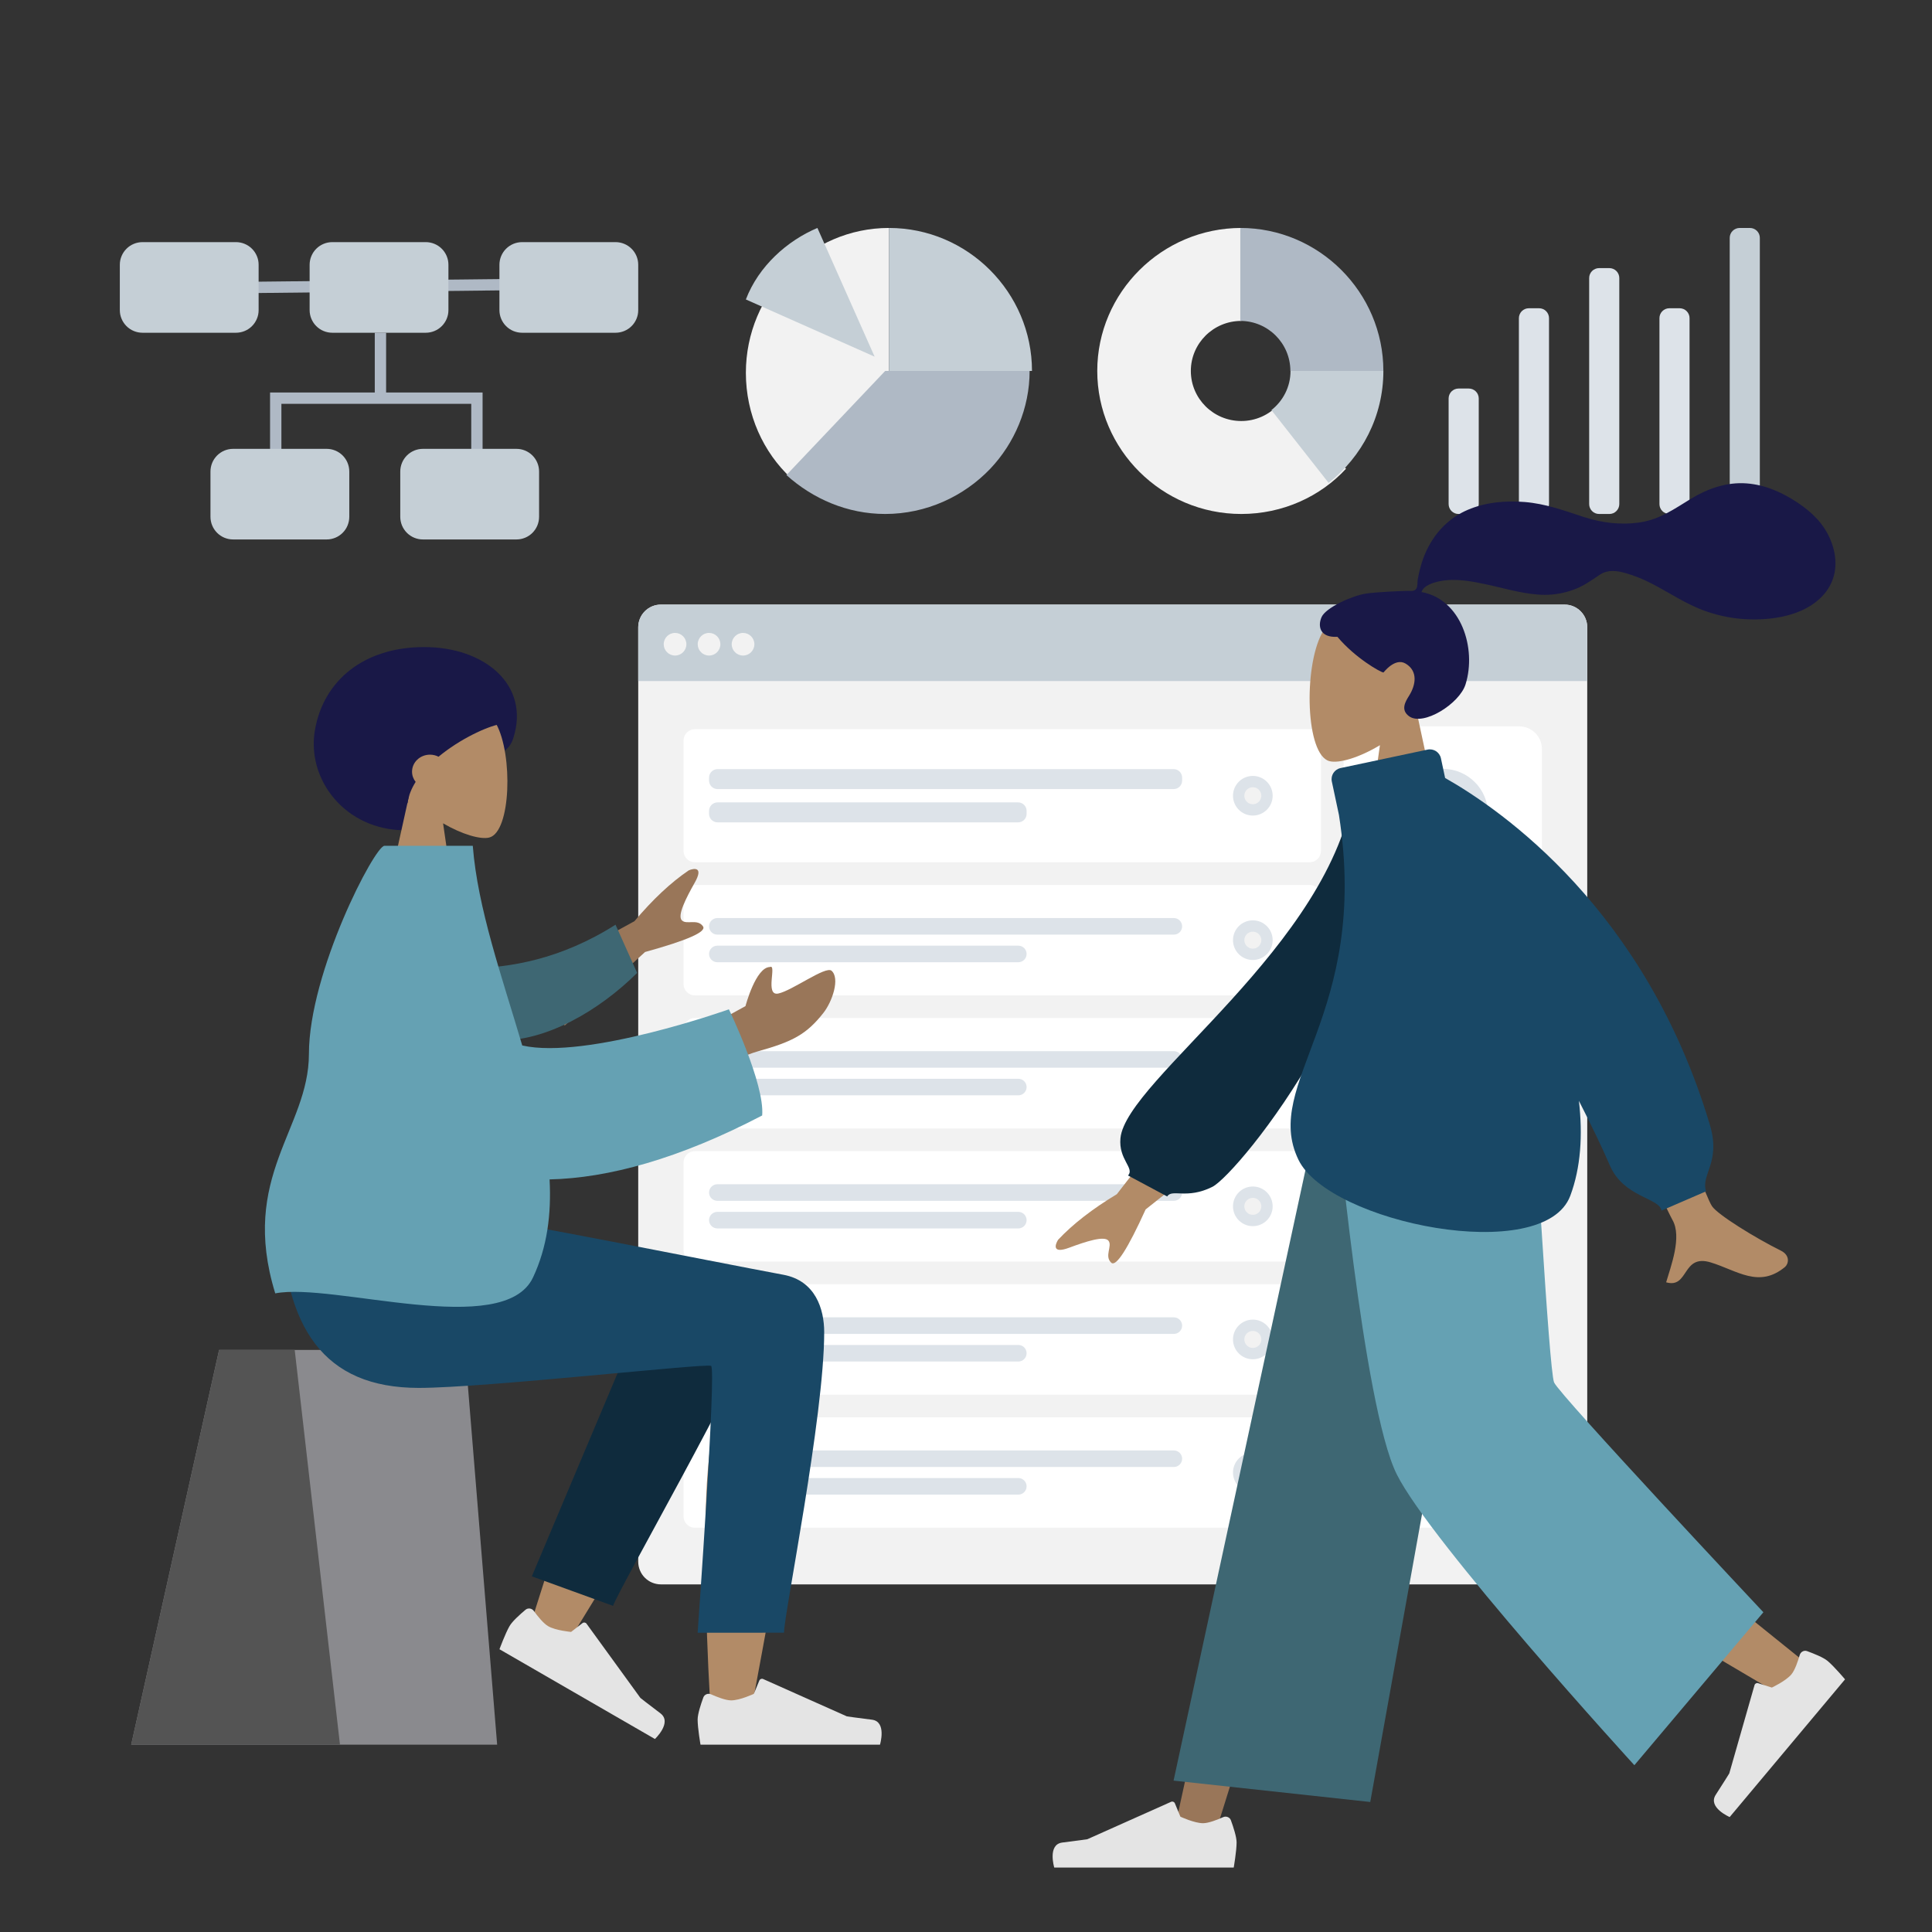 <svg xmlns="http://www.w3.org/2000/svg" xmlns:xlink="http://www.w3.org/1999/xlink" width="500" zoomAndPan="magnify" viewBox="0 0 375 375" height="500" preserveAspectRatio="xMidYMid meet" version="1.0"><rect x="0" y="0" width="375" height="375" fill="#333333" stroke="none"/><defs><clipPath id="4f0558ab78"><path d="M 123.879 117.352 L 308.082 117.352 L 308.082 307.527 L 123.879 307.527 Z M 123.879 117.352 " clip-rule="nonzero"/></clipPath><clipPath id="867669d92e"><path d="M 123.879 117.352 L 308.082 117.352 L 308.082 133 L 123.879 133 Z M 123.879 117.352 " clip-rule="nonzero"/></clipPath><clipPath id="483fe9d299"><path d="M 260.793 189.902 L 299.281 189.902 L 299.281 296.535 L 260.793 296.535 Z M 260.793 189.902 " clip-rule="nonzero"/></clipPath><clipPath id="0e7a965b97"><path d="M 270.691 199.797 L 289.387 199.797 L 289.387 215 L 270.691 215 Z M 270.691 199.797 " clip-rule="nonzero"/></clipPath><clipPath id="fb5af709cb"><path d="M 270.691 218 L 289.387 218 L 289.387 233 L 270.691 233 Z M 270.691 218 " clip-rule="nonzero"/></clipPath><clipPath id="fc9dc09475"><path d="M 270.691 236 L 289.387 236 L 289.387 251 L 270.691 251 Z M 270.691 236 " clip-rule="nonzero"/></clipPath><clipPath id="10e1cb78c0"><path d="M 270.691 272 L 289.387 272 L 289.387 286.641 L 270.691 286.641 Z M 270.691 272 " clip-rule="nonzero"/></clipPath><clipPath id="f58849835a"><path d="M 270.691 254 L 289.387 254 L 289.387 269 L 270.691 269 Z M 270.691 254 " clip-rule="nonzero"/></clipPath><clipPath id="2d165e7940"><path d="M 132.676 141.535 L 256.395 141.535 L 256.395 167.367 L 132.676 167.367 Z M 132.676 141.535 " clip-rule="nonzero"/></clipPath><clipPath id="5599611c71"><path d="M 137.625 149.285 L 229.453 149.285 L 229.453 154 L 137.625 154 Z M 137.625 149.285 " clip-rule="nonzero"/></clipPath><clipPath id="8580c81f9a"><path d="M 137.625 155 L 200 155 L 200 159.617 L 137.625 159.617 Z M 137.625 155 " clip-rule="nonzero"/></clipPath><clipPath id="7e0aaae2cb"><path d="M 132.676 171.766 L 256.395 171.766 L 256.395 193.203 L 132.676 193.203 Z M 132.676 171.766 " clip-rule="nonzero"/></clipPath><clipPath id="58a08c1e6f"><path d="M 137.625 178.195 L 229.453 178.195 L 229.453 182 L 137.625 182 Z M 137.625 178.195 " clip-rule="nonzero"/></clipPath><clipPath id="3baf065c58"><path d="M 137.625 183 L 200 183 L 200 186.77 L 137.625 186.77 Z M 137.625 183 " clip-rule="nonzero"/></clipPath><clipPath id="7be918bf78"><path d="M 132.676 197.598 L 256.395 197.598 L 256.395 219.035 L 132.676 219.035 Z M 132.676 197.598 " clip-rule="nonzero"/></clipPath><clipPath id="1dd0584d90"><path d="M 137.625 204.027 L 229.453 204.027 L 229.453 208 L 137.625 208 Z M 137.625 204.027 " clip-rule="nonzero"/></clipPath><clipPath id="373294bf9d"><path d="M 137.625 209 L 200 209 L 200 212.602 L 137.625 212.602 Z M 137.625 209 " clip-rule="nonzero"/></clipPath><clipPath id="54309051d8"><path d="M 132.676 275.098 L 256.395 275.098 L 256.395 296.535 L 132.676 296.535 Z M 132.676 275.098 " clip-rule="nonzero"/></clipPath><clipPath id="ab9fa2df89"><path d="M 137.625 281.527 L 229.453 281.527 L 229.453 285 L 137.625 285 Z M 137.625 281.527 " clip-rule="nonzero"/></clipPath><clipPath id="d8e7102e0d"><path d="M 137.625 286 L 200 286 L 200 290.102 L 137.625 290.102 Z M 137.625 286 " clip-rule="nonzero"/></clipPath><clipPath id="6f8c6ecea1"><path d="M 132.676 249.266 L 256.395 249.266 L 256.395 270.699 L 132.676 270.699 Z M 132.676 249.266 " clip-rule="nonzero"/></clipPath><clipPath id="21a05e47db"><path d="M 137.625 255.695 L 229.453 255.695 L 229.453 259 L 137.625 259 Z M 137.625 255.695 " clip-rule="nonzero"/></clipPath><clipPath id="d941647997"><path d="M 137.625 261 L 200 261 L 200 264.27 L 137.625 264.27 Z M 137.625 261 " clip-rule="nonzero"/></clipPath><clipPath id="78202a0a95"><path d="M 132.676 223.43 L 256.395 223.43 L 256.395 244.867 L 132.676 244.867 Z M 132.676 223.43 " clip-rule="nonzero"/></clipPath><clipPath id="b9d126210e"><path d="M 137.625 229.863 L 229.453 229.863 L 229.453 234 L 137.625 234 Z M 137.625 229.863 " clip-rule="nonzero"/></clipPath><clipPath id="6014ec225b"><path d="M 137.625 235 L 200 235 L 200 238.438 L 137.625 238.438 Z M 137.625 235 " clip-rule="nonzero"/></clipPath></defs><g clip-path="url(#4f0558ab78)"><path fill="#f2f2f2" d="M 128.277 117.352 L 303.684 117.352 C 303.969 117.352 304.258 117.379 304.539 117.434 C 304.824 117.492 305.098 117.574 305.363 117.684 C 305.633 117.797 305.887 117.93 306.125 118.09 C 306.367 118.25 306.59 118.434 306.793 118.637 C 306.996 118.844 307.18 119.066 307.34 119.305 C 307.5 119.543 307.637 119.797 307.746 120.066 C 307.855 120.332 307.941 120.605 307.996 120.891 C 308.051 121.172 308.082 121.457 308.082 121.746 L 308.082 303.129 C 308.082 303.418 308.051 303.703 307.996 303.988 C 307.941 304.27 307.855 304.547 307.746 304.812 C 307.637 305.078 307.5 305.332 307.34 305.574 C 307.18 305.812 306.996 306.035 306.793 306.238 C 306.59 306.441 306.367 306.625 306.125 306.785 C 305.887 306.945 305.633 307.082 305.363 307.191 C 305.098 307.301 304.824 307.387 304.539 307.441 C 304.258 307.5 303.969 307.527 303.684 307.527 L 128.277 307.527 C 127.988 307.527 127.703 307.5 127.422 307.441 C 127.137 307.387 126.863 307.301 126.594 307.191 C 126.328 307.082 126.074 306.945 125.836 306.785 C 125.594 306.625 125.371 306.441 125.168 306.238 C 124.965 306.035 124.781 305.812 124.621 305.574 C 124.461 305.332 124.324 305.078 124.215 304.812 C 124.105 304.547 124.02 304.27 123.965 303.988 C 123.91 303.703 123.879 303.418 123.879 303.129 L 123.879 121.746 C 123.879 121.457 123.91 121.172 123.965 120.891 C 124.02 120.605 124.105 120.332 124.215 120.066 C 124.324 119.797 124.461 119.543 124.621 119.305 C 124.781 119.066 124.965 118.844 125.168 118.637 C 125.371 118.434 125.594 118.25 125.836 118.09 C 126.074 117.93 126.328 117.797 126.594 117.684 C 126.863 117.574 127.137 117.492 127.422 117.434 C 127.703 117.379 127.988 117.352 128.277 117.352 Z M 128.277 117.352 " fill-opacity="1" fill-rule="nonzero"/></g><path fill="#ffffff" d="M 265.191 140.984 L 294.883 140.984 C 295.172 140.984 295.461 141.012 295.742 141.07 C 296.027 141.125 296.301 141.211 296.566 141.32 C 296.836 141.43 297.086 141.566 297.328 141.727 C 297.566 141.887 297.789 142.07 297.996 142.273 C 298.199 142.477 298.383 142.699 298.543 142.938 C 298.703 143.18 298.836 143.434 298.949 143.699 C 299.059 143.965 299.141 144.242 299.199 144.523 C 299.254 144.809 299.281 145.094 299.281 145.383 L 299.281 181.109 C 299.281 181.398 299.254 181.684 299.199 181.969 C 299.141 182.25 299.059 182.523 298.949 182.793 C 298.836 183.059 298.703 183.312 298.543 183.551 C 298.383 183.793 298.199 184.016 297.996 184.219 C 297.789 184.422 297.566 184.605 297.328 184.766 C 297.086 184.926 296.836 185.062 296.566 185.172 C 296.301 185.281 296.027 185.367 295.742 185.422 C 295.461 185.477 295.172 185.508 294.883 185.508 L 265.191 185.508 C 264.902 185.508 264.617 185.477 264.336 185.422 C 264.051 185.367 263.777 185.281 263.508 185.172 C 263.242 185.062 262.988 184.926 262.75 184.766 C 262.508 184.605 262.285 184.422 262.082 184.219 C 261.879 184.016 261.695 183.793 261.535 183.551 C 261.375 183.312 261.238 183.059 261.129 182.793 C 261.02 182.523 260.934 182.25 260.879 181.969 C 260.82 181.684 260.793 181.398 260.793 181.109 L 260.793 145.383 C 260.793 145.094 260.82 144.809 260.879 144.523 C 260.934 144.242 261.02 143.965 261.129 143.699 C 261.238 143.434 261.375 143.18 261.535 142.938 C 261.695 142.699 261.879 142.477 262.082 142.273 C 262.285 142.07 262.508 141.887 262.75 141.727 C 262.988 141.566 263.242 141.43 263.508 141.32 C 263.777 141.211 264.051 141.125 264.336 141.07 C 264.617 141.012 264.902 140.984 265.191 140.984 Z M 265.191 140.984 " fill-opacity="1" fill-rule="nonzero"/><path fill="#dde3e9" d="M 280.039 166.816 C 284.898 166.816 288.836 162.883 288.836 158.023 C 288.836 153.168 284.898 149.23 280.039 149.23 C 275.18 149.23 271.242 153.168 271.242 158.023 C 271.242 162.883 275.18 166.816 280.039 166.816 Z M 280.039 166.816 " fill-opacity="1" fill-rule="evenodd"/><path fill="#dde3e9" d="M 267.941 169.016 L 292.137 169.016 C 292.355 169.016 292.562 169.059 292.766 169.141 C 292.969 169.227 293.148 169.344 293.301 169.5 C 293.457 169.656 293.574 169.832 293.66 170.035 C 293.742 170.238 293.785 170.445 293.785 170.664 C 293.785 170.883 293.742 171.094 293.66 171.297 C 293.574 171.5 293.457 171.676 293.301 171.832 C 293.148 171.988 292.969 172.105 292.766 172.188 C 292.562 172.273 292.355 172.316 292.137 172.316 L 267.941 172.316 C 267.723 172.316 267.512 172.273 267.309 172.188 C 267.109 172.105 266.93 171.988 266.773 171.832 C 266.621 171.676 266.5 171.5 266.418 171.297 C 266.332 171.094 266.293 170.883 266.293 170.664 C 266.293 170.445 266.332 170.238 266.418 170.035 C 266.5 169.832 266.621 169.656 266.773 169.5 C 266.93 169.344 267.109 169.227 267.309 169.141 C 267.512 169.059 267.723 169.016 267.941 169.016 Z M 267.941 169.016 " fill-opacity="1" fill-rule="nonzero"/><path fill="#dde3e9" d="M 272.34 174.512 L 287.734 174.512 C 287.953 174.512 288.164 174.555 288.367 174.641 C 288.57 174.723 288.746 174.84 288.902 174.996 C 289.059 175.152 289.176 175.328 289.262 175.531 C 289.344 175.734 289.387 175.945 289.387 176.164 C 289.387 176.383 289.344 176.59 289.262 176.793 C 289.176 176.996 289.059 177.172 288.902 177.328 C 288.746 177.484 288.57 177.602 288.367 177.688 C 288.164 177.77 287.953 177.812 287.734 177.812 L 272.34 177.812 C 272.121 177.812 271.91 177.77 271.707 177.688 C 271.508 177.602 271.328 177.484 271.176 177.328 C 271.02 177.172 270.898 176.996 270.816 176.793 C 270.734 176.59 270.691 176.383 270.691 176.164 C 270.691 175.945 270.734 175.734 270.816 175.531 C 270.898 175.328 271.02 175.152 271.176 174.996 C 271.328 174.84 271.508 174.723 271.707 174.641 C 271.91 174.555 272.121 174.512 272.34 174.512 Z M 272.34 174.512 " fill-opacity="1" fill-rule="nonzero"/><g clip-path="url(#867669d92e)"><path fill="#c5cfd6" d="M 123.879 121.746 C 123.879 119.32 125.852 117.352 128.277 117.352 L 303.684 117.352 C 306.109 117.352 308.082 119.32 308.082 121.746 L 308.082 132.191 L 123.879 132.191 Z M 123.879 121.746 " fill-opacity="1" fill-rule="nonzero"/></g><path fill="#f2f2f2" d="M 131.027 127.242 C 132.242 127.242 133.227 126.258 133.227 125.047 C 133.227 123.832 132.242 122.848 131.027 122.848 C 129.812 122.848 128.828 123.832 128.828 125.047 C 128.828 126.258 129.812 127.242 131.027 127.242 Z M 131.027 127.242 " fill-opacity="1" fill-rule="evenodd"/><path fill="#f2f2f2" d="M 137.625 127.242 C 138.84 127.242 139.824 126.258 139.824 125.047 C 139.824 123.832 138.84 122.848 137.625 122.848 C 136.41 122.848 135.426 123.832 135.426 125.047 C 135.426 126.258 136.41 127.242 137.625 127.242 Z M 137.625 127.242 " fill-opacity="1" fill-rule="evenodd"/><path fill="#f2f2f2" d="M 144.227 127.242 C 145.438 127.242 146.426 126.258 146.426 125.047 C 146.426 123.832 145.438 122.848 144.227 122.848 C 143.012 122.848 142.023 123.832 142.023 125.047 C 142.023 126.258 143.012 127.242 144.227 127.242 Z M 144.227 127.242 " fill-opacity="1" fill-rule="evenodd"/><g clip-path="url(#483fe9d299)"><path fill="#ffffff" d="M 265.191 189.902 L 294.883 189.902 C 295.172 189.902 295.461 189.93 295.742 189.988 C 296.027 190.043 296.301 190.129 296.566 190.238 C 296.836 190.348 297.086 190.484 297.328 190.645 C 297.566 190.805 297.789 190.988 297.996 191.191 C 298.199 191.395 298.383 191.617 298.543 191.859 C 298.703 192.098 298.836 192.352 298.949 192.617 C 299.059 192.883 299.141 193.16 299.199 193.441 C 299.254 193.727 299.281 194.012 299.281 194.301 L 299.281 292.137 C 299.281 292.426 299.254 292.711 299.199 292.996 C 299.141 293.277 299.059 293.555 298.949 293.82 C 298.836 294.086 298.703 294.34 298.543 294.578 C 298.383 294.82 298.199 295.043 297.996 295.246 C 297.789 295.449 297.566 295.633 297.328 295.793 C 297.086 295.953 296.836 296.09 296.566 296.199 C 296.301 296.309 296.027 296.395 295.742 296.449 C 295.461 296.504 295.172 296.535 294.883 296.535 L 265.191 296.535 C 264.902 296.535 264.617 296.504 264.336 296.449 C 264.051 296.395 263.777 296.309 263.508 296.199 C 263.242 296.09 262.988 295.953 262.75 295.793 C 262.508 295.633 262.285 295.449 262.082 295.246 C 261.879 295.043 261.695 294.82 261.535 294.578 C 261.375 294.34 261.238 294.086 261.129 293.82 C 261.02 293.555 260.934 293.277 260.879 292.996 C 260.82 292.711 260.793 292.426 260.793 292.137 L 260.793 194.301 C 260.793 194.012 260.82 193.727 260.879 193.441 C 260.934 193.16 261.02 192.883 261.129 192.617 C 261.238 192.352 261.375 192.098 261.535 191.859 C 261.695 191.617 261.879 191.395 262.082 191.191 C 262.285 190.988 262.508 190.805 262.75 190.645 C 262.988 190.484 263.242 190.348 263.508 190.238 C 263.777 190.129 264.051 190.043 264.336 189.988 C 264.617 189.93 264.902 189.902 265.191 189.902 Z M 265.191 189.902 " fill-opacity="1" fill-rule="nonzero"/></g><g clip-path="url(#0e7a965b97)"><path fill="#dde3e9" d="M 272.891 199.797 L 287.188 199.797 C 287.477 199.797 287.758 199.852 288.027 199.965 C 288.297 200.074 288.535 200.234 288.742 200.441 C 288.949 200.648 289.105 200.883 289.219 201.152 C 289.328 201.422 289.387 201.703 289.387 201.996 L 289.387 211.891 C 289.387 212.18 289.328 212.461 289.219 212.73 C 289.105 213 288.949 213.238 288.742 213.445 C 288.535 213.648 288.297 213.809 288.027 213.922 C 287.758 214.031 287.477 214.086 287.188 214.086 L 272.891 214.086 C 272.598 214.086 272.316 214.031 272.047 213.922 C 271.777 213.809 271.543 213.648 271.336 213.445 C 271.129 213.238 270.969 213 270.859 212.73 C 270.746 212.461 270.691 212.18 270.691 211.891 L 270.691 201.996 C 270.691 201.703 270.746 201.422 270.859 201.152 C 270.969 200.883 271.129 200.648 271.336 200.441 C 271.543 200.234 271.777 200.074 272.047 199.965 C 272.316 199.852 272.598 199.797 272.891 199.797 Z M 272.891 199.797 " fill-opacity="1" fill-rule="nonzero"/></g><g clip-path="url(#fb5af709cb)"><path fill="#afb9c5" d="M 272.891 218.484 L 287.188 218.484 C 287.477 218.484 287.758 218.539 288.027 218.652 C 288.297 218.762 288.535 218.922 288.742 219.129 C 288.949 219.336 289.105 219.574 289.219 219.844 C 289.328 220.109 289.387 220.391 289.387 220.684 L 289.387 230.027 C 289.387 230.32 289.328 230.598 289.219 230.867 C 289.105 231.137 288.949 231.375 288.742 231.582 C 288.535 231.789 288.297 231.945 288.027 232.059 C 287.758 232.172 287.477 232.227 287.188 232.227 L 272.891 232.227 C 272.598 232.227 272.316 232.172 272.047 232.059 C 271.777 231.945 271.543 231.789 271.336 231.582 C 271.129 231.375 270.969 231.137 270.859 230.867 C 270.746 230.598 270.691 230.32 270.691 230.027 L 270.691 220.684 C 270.691 220.391 270.746 220.109 270.859 219.844 C 270.969 219.574 271.129 219.336 271.336 219.129 C 271.543 218.922 271.777 218.762 272.047 218.652 C 272.316 218.539 272.598 218.484 272.891 218.484 Z M 272.891 218.484 " fill-opacity="1" fill-rule="nonzero"/></g><g clip-path="url(#fc9dc09475)"><path fill="#dde3e9" d="M 272.891 236.621 L 287.188 236.621 C 287.477 236.621 287.758 236.68 288.027 236.789 C 288.297 236.902 288.535 237.062 288.742 237.266 C 288.949 237.473 289.105 237.711 289.219 237.98 C 289.328 238.25 289.387 238.531 289.387 238.82 L 289.387 248.164 C 289.387 248.457 289.328 248.738 289.219 249.008 C 289.105 249.277 288.949 249.516 288.742 249.719 C 288.535 249.926 288.297 250.086 288.027 250.195 C 287.758 250.309 287.477 250.363 287.188 250.363 L 272.891 250.363 C 272.598 250.363 272.316 250.309 272.047 250.195 C 271.777 250.086 271.543 249.926 271.336 249.719 C 271.129 249.516 270.969 249.277 270.859 249.008 C 270.746 248.738 270.691 248.457 270.691 248.164 L 270.691 238.82 C 270.691 238.531 270.746 238.25 270.859 237.98 C 270.969 237.711 271.129 237.473 271.336 237.266 C 271.543 237.062 271.777 236.902 272.047 236.789 C 272.316 236.68 272.598 236.621 272.891 236.621 Z M 272.891 236.621 " fill-opacity="1" fill-rule="nonzero"/></g><g clip-path="url(#10e1cb78c0)"><path fill="#dde3e9" d="M 272.891 272.898 L 287.188 272.898 C 287.477 272.898 287.758 272.957 288.027 273.066 C 288.297 273.18 288.535 273.336 288.742 273.543 C 288.949 273.75 289.105 273.988 289.219 274.258 C 289.328 274.527 289.387 274.805 289.387 275.098 L 289.387 284.441 C 289.387 284.734 289.328 285.016 289.219 285.281 C 289.105 285.551 288.949 285.789 288.742 285.996 C 288.535 286.203 288.297 286.363 288.027 286.473 C 287.758 286.586 287.477 286.641 287.188 286.641 L 272.891 286.641 C 272.598 286.641 272.316 286.586 272.047 286.473 C 271.777 286.363 271.543 286.203 271.336 285.996 C 271.129 285.789 270.969 285.551 270.859 285.281 C 270.746 285.016 270.691 284.734 270.691 284.441 L 270.691 275.098 C 270.691 274.805 270.746 274.527 270.859 274.258 C 270.969 273.988 271.129 273.75 271.336 273.543 C 271.543 273.336 271.777 273.18 272.047 273.066 C 272.316 272.957 272.598 272.898 272.891 272.898 Z M 272.891 272.898 " fill-opacity="1" fill-rule="nonzero"/></g><g clip-path="url(#f58849835a)"><path fill="#c5cfd6" d="M 272.891 254.762 L 287.188 254.762 C 287.477 254.762 287.758 254.816 288.027 254.93 C 288.297 255.039 288.535 255.199 288.742 255.406 C 288.949 255.609 289.105 255.848 289.219 256.117 C 289.328 256.387 289.387 256.668 289.387 256.961 L 289.387 266.305 C 289.387 266.594 289.328 266.875 289.219 267.145 C 289.105 267.414 288.949 267.652 288.742 267.859 C 288.535 268.062 288.297 268.223 288.027 268.336 C 287.758 268.445 287.477 268.504 287.188 268.504 L 272.891 268.504 C 272.598 268.504 272.316 268.445 272.047 268.336 C 271.777 268.223 271.543 268.062 271.336 267.859 C 271.129 267.652 270.969 267.414 270.859 267.145 C 270.746 266.875 270.691 266.594 270.691 266.305 L 270.691 256.961 C 270.691 256.668 270.746 256.387 270.859 256.117 C 270.969 255.848 271.129 255.609 271.336 255.406 C 271.543 255.199 271.777 255.039 272.047 254.93 C 272.316 254.816 272.598 254.762 272.891 254.762 Z M 272.891 254.762 " fill-opacity="1" fill-rule="nonzero"/></g><g clip-path="url(#2d165e7940)"><path fill="#ffffff" d="M 134.879 141.535 L 254.195 141.535 C 254.488 141.535 254.766 141.59 255.035 141.703 C 255.305 141.812 255.543 141.973 255.75 142.18 C 255.957 142.387 256.117 142.621 256.227 142.891 C 256.34 143.16 256.395 143.441 256.395 143.734 L 256.395 165.168 C 256.395 165.461 256.34 165.742 256.227 166.012 C 256.117 166.281 255.957 166.52 255.75 166.723 C 255.543 166.93 255.305 167.09 255.035 167.199 C 254.766 167.312 254.488 167.367 254.195 167.367 L 134.879 167.367 C 134.586 167.367 134.305 167.312 134.035 167.199 C 133.766 167.09 133.527 166.93 133.32 166.723 C 133.117 166.52 132.957 166.281 132.844 166.012 C 132.734 165.742 132.676 165.461 132.676 165.168 L 132.676 143.734 C 132.676 143.441 132.734 143.16 132.844 142.891 C 132.957 142.621 133.117 142.387 133.32 142.18 C 133.527 141.973 133.766 141.812 134.035 141.703 C 134.305 141.59 134.586 141.535 134.879 141.535 Z M 134.879 141.535 " fill-opacity="1" fill-rule="nonzero"/></g><g clip-path="url(#5599611c71)"><path fill="#dde3e9" d="M 139.277 149.285 L 227.801 149.285 C 228.02 149.285 228.23 149.328 228.434 149.41 C 228.637 149.496 228.812 149.613 228.969 149.77 C 229.125 149.922 229.242 150.102 229.324 150.305 C 229.41 150.504 229.453 150.715 229.453 150.934 L 229.453 151.512 C 229.453 151.73 229.41 151.941 229.324 152.145 C 229.242 152.344 229.125 152.523 228.969 152.68 C 228.812 152.832 228.637 152.953 228.434 153.035 C 228.23 153.117 228.02 153.16 227.801 153.16 L 139.277 153.16 C 139.059 153.16 138.848 153.117 138.645 153.035 C 138.441 152.953 138.266 152.832 138.109 152.68 C 137.953 152.523 137.836 152.344 137.75 152.145 C 137.668 151.941 137.625 151.73 137.625 151.512 L 137.625 150.934 C 137.625 150.715 137.668 150.504 137.75 150.305 C 137.836 150.102 137.953 149.922 138.109 149.77 C 138.266 149.613 138.441 149.496 138.645 149.41 C 138.848 149.328 139.059 149.285 139.277 149.285 Z M 139.277 149.285 " fill-opacity="1" fill-rule="nonzero"/></g><g clip-path="url(#8580c81f9a)"><path fill="#dde3e9" d="M 139.277 155.742 L 197.613 155.742 C 197.832 155.742 198.043 155.785 198.246 155.871 C 198.445 155.953 198.625 156.074 198.781 156.227 C 198.934 156.383 199.055 156.559 199.137 156.762 C 199.223 156.965 199.262 157.176 199.262 157.395 L 199.262 157.969 C 199.262 158.188 199.223 158.398 199.137 158.602 C 199.055 158.805 198.934 158.98 198.781 159.137 C 198.625 159.289 198.445 159.41 198.246 159.492 C 198.043 159.578 197.832 159.617 197.613 159.617 L 139.277 159.617 C 139.059 159.617 138.848 159.578 138.645 159.492 C 138.441 159.41 138.266 159.289 138.109 159.137 C 137.953 158.98 137.836 158.805 137.75 158.602 C 137.668 158.398 137.625 158.188 137.625 157.969 L 137.625 157.395 C 137.625 157.176 137.668 156.965 137.75 156.762 C 137.836 156.559 137.953 156.383 138.109 156.227 C 138.266 156.074 138.441 155.953 138.645 155.871 C 138.848 155.785 139.059 155.742 139.277 155.742 Z M 139.277 155.742 " fill-opacity="1" fill-rule="nonzero"/></g><path fill="#dde3e9" d="M 243.172 158.301 C 245.297 158.301 247.023 156.578 247.023 154.453 C 247.023 152.328 245.297 150.605 243.172 150.605 C 241.047 150.605 239.324 152.328 239.324 154.453 C 239.324 156.578 241.047 158.301 243.172 158.301 Z M 243.172 158.301 " fill-opacity="1" fill-rule="evenodd"/><path fill="#f2f2f2" d="M 243.172 156.102 C 244.082 156.102 244.824 155.363 244.824 154.453 C 244.824 153.539 244.082 152.801 243.172 152.801 C 242.262 152.801 241.523 153.539 241.523 154.453 C 241.523 155.363 242.262 156.102 243.172 156.102 Z M 243.172 156.102 " fill-opacity="1" fill-rule="evenodd"/><g clip-path="url(#7e0aaae2cb)"><path fill="#ffffff" d="M 134.879 171.766 L 254.195 171.766 C 254.488 171.766 254.766 171.82 255.035 171.934 C 255.305 172.043 255.543 172.203 255.75 172.41 C 255.957 172.613 256.117 172.852 256.227 173.121 C 256.34 173.391 256.395 173.672 256.395 173.965 L 256.395 191.004 C 256.395 191.293 256.34 191.574 256.227 191.844 C 256.117 192.113 255.957 192.352 255.75 192.559 C 255.543 192.762 255.305 192.922 255.035 193.035 C 254.766 193.145 254.488 193.199 254.195 193.199 L 134.879 193.199 C 134.586 193.199 134.305 193.145 134.035 193.035 C 133.766 192.922 133.527 192.762 133.32 192.559 C 133.117 192.352 132.957 192.113 132.844 191.844 C 132.734 191.574 132.676 191.293 132.676 191.004 L 132.676 173.965 C 132.676 173.672 132.734 173.391 132.844 173.121 C 132.957 172.852 133.117 172.613 133.32 172.41 C 133.527 172.203 133.766 172.043 134.035 171.934 C 134.305 171.82 134.586 171.766 134.879 171.766 Z M 134.879 171.766 " fill-opacity="1" fill-rule="nonzero"/></g><g clip-path="url(#58a08c1e6f)"><path fill="#dde3e9" d="M 139.234 178.195 L 227.844 178.195 C 228.059 178.195 228.262 178.234 228.457 178.316 C 228.656 178.398 228.828 178.516 228.98 178.668 C 229.133 178.816 229.246 178.992 229.328 179.188 C 229.41 179.387 229.453 179.59 229.453 179.805 C 229.453 180.016 229.41 180.223 229.328 180.418 C 229.246 180.617 229.133 180.789 228.98 180.941 C 228.828 181.09 228.656 181.207 228.457 181.289 C 228.262 181.371 228.059 181.41 227.844 181.41 L 139.234 181.41 C 139.02 181.41 138.816 181.371 138.621 181.289 C 138.422 181.207 138.25 181.09 138.098 180.941 C 137.945 180.789 137.832 180.617 137.75 180.418 C 137.668 180.223 137.625 180.016 137.625 179.805 C 137.625 179.59 137.668 179.387 137.75 179.188 C 137.832 178.992 137.945 178.816 138.098 178.668 C 138.25 178.516 138.422 178.398 138.621 178.316 C 138.816 178.234 139.02 178.195 139.234 178.195 Z M 139.234 178.195 " fill-opacity="1" fill-rule="nonzero"/></g><g clip-path="url(#3baf065c58)"><path fill="#dde3e9" d="M 139.234 183.555 L 197.656 183.555 C 197.867 183.555 198.074 183.594 198.27 183.676 C 198.469 183.758 198.641 183.875 198.793 184.023 C 198.941 184.176 199.059 184.352 199.141 184.547 C 199.223 184.742 199.262 184.949 199.262 185.16 C 199.262 185.375 199.223 185.582 199.141 185.777 C 199.059 185.973 198.941 186.148 198.793 186.301 C 198.641 186.449 198.469 186.566 198.27 186.648 C 198.074 186.73 197.867 186.77 197.656 186.77 L 139.234 186.77 C 139.02 186.77 138.816 186.73 138.621 186.648 C 138.422 186.566 138.25 186.449 138.098 186.301 C 137.945 186.148 137.832 185.973 137.75 185.777 C 137.668 185.582 137.625 185.375 137.625 185.16 C 137.625 184.949 137.668 184.742 137.75 184.547 C 137.832 184.352 137.945 184.176 138.098 184.023 C 138.25 183.875 138.422 183.758 138.621 183.676 C 138.816 183.594 139.02 183.555 139.234 183.555 Z M 139.234 183.555 " fill-opacity="1" fill-rule="nonzero"/></g><path fill="#dde3e9" d="M 243.172 186.332 C 245.297 186.332 247.023 184.609 247.023 182.484 C 247.023 180.359 245.297 178.637 243.172 178.637 C 241.047 178.637 239.324 180.359 239.324 182.484 C 239.324 184.609 241.047 186.332 243.172 186.332 Z M 243.172 186.332 " fill-opacity="1" fill-rule="evenodd"/><path fill="#f2f2f2" d="M 243.172 184.133 C 244.082 184.133 244.824 183.395 244.824 182.484 C 244.824 181.574 244.082 180.836 243.172 180.836 C 242.262 180.836 241.523 181.574 241.523 182.484 C 241.523 183.395 242.262 184.133 243.172 184.133 Z M 243.172 184.133 " fill-opacity="1" fill-rule="evenodd"/><g clip-path="url(#7be918bf78)"><path fill="#ffffff" d="M 134.879 197.598 L 254.195 197.598 C 254.488 197.598 254.766 197.652 255.035 197.766 C 255.305 197.879 255.543 198.035 255.75 198.242 C 255.957 198.449 256.117 198.688 256.227 198.957 C 256.34 199.227 256.395 199.504 256.395 199.797 L 256.395 216.836 C 256.395 217.129 256.34 217.406 256.227 217.676 C 256.117 217.945 255.957 218.184 255.75 218.391 C 255.543 218.598 255.305 218.754 255.035 218.867 C 254.766 218.98 254.488 219.035 254.195 219.035 L 134.879 219.035 C 134.586 219.035 134.305 218.98 134.035 218.867 C 133.766 218.754 133.527 218.598 133.32 218.391 C 133.117 218.184 132.957 217.945 132.844 217.676 C 132.734 217.406 132.676 217.129 132.676 216.836 L 132.676 199.797 C 132.676 199.504 132.734 199.227 132.844 198.957 C 132.957 198.688 133.117 198.449 133.32 198.242 C 133.527 198.035 133.766 197.879 134.035 197.766 C 134.305 197.652 134.586 197.598 134.879 197.598 Z M 134.879 197.598 " fill-opacity="1" fill-rule="nonzero"/></g><g clip-path="url(#1dd0584d90)"><path fill="#dde3e9" d="M 139.234 204.027 L 227.844 204.027 C 228.059 204.027 228.262 204.07 228.457 204.152 C 228.656 204.234 228.828 204.348 228.98 204.5 C 229.133 204.648 229.246 204.824 229.328 205.02 C 229.41 205.219 229.453 205.422 229.453 205.637 C 229.453 205.848 229.41 206.055 229.328 206.25 C 229.246 206.449 229.133 206.621 228.98 206.773 C 228.828 206.926 228.656 207.039 228.457 207.121 C 228.262 207.203 228.059 207.242 227.844 207.242 L 139.234 207.242 C 139.02 207.242 138.816 207.203 138.621 207.121 C 138.422 207.039 138.25 206.926 138.098 206.773 C 137.945 206.621 137.832 206.449 137.75 206.25 C 137.668 206.055 137.625 205.848 137.625 205.637 C 137.625 205.422 137.668 205.219 137.75 205.02 C 137.832 204.824 137.945 204.648 138.098 204.5 C 138.25 204.348 138.422 204.234 138.621 204.152 C 138.816 204.07 139.02 204.027 139.234 204.027 Z M 139.234 204.027 " fill-opacity="1" fill-rule="nonzero"/></g><g clip-path="url(#373294bf9d)"><path fill="#dde3e9" d="M 139.234 209.387 L 197.656 209.387 C 197.867 209.387 198.074 209.43 198.27 209.512 C 198.469 209.59 198.641 209.707 198.793 209.859 C 198.941 210.008 199.059 210.184 199.141 210.379 C 199.223 210.578 199.262 210.781 199.262 210.996 C 199.262 211.207 199.223 211.414 199.141 211.609 C 199.059 211.809 198.941 211.98 198.793 212.133 C 198.641 212.281 198.469 212.398 198.27 212.48 C 198.074 212.562 197.867 212.602 197.656 212.602 L 139.234 212.602 C 139.02 212.602 138.816 212.562 138.621 212.48 C 138.422 212.398 138.25 212.281 138.098 212.133 C 137.945 211.98 137.832 211.809 137.75 211.609 C 137.668 211.414 137.625 211.207 137.625 210.996 C 137.625 210.781 137.668 210.578 137.75 210.379 C 137.832 210.184 137.945 210.008 138.098 209.859 C 138.25 209.707 138.422 209.59 138.621 209.512 C 138.816 209.43 139.02 209.387 139.234 209.387 Z M 139.234 209.387 " fill-opacity="1" fill-rule="nonzero"/></g><path fill="#dde3e9" d="M 243.172 212.164 C 245.297 212.164 247.023 210.441 247.023 208.316 C 247.023 206.191 245.297 204.469 243.172 204.469 C 241.047 204.469 239.324 206.191 239.324 208.316 C 239.324 210.441 241.047 212.164 243.172 212.164 Z M 243.172 212.164 " fill-opacity="1" fill-rule="evenodd"/><path fill="#afb9c5" d="M 243.172 209.965 C 244.082 209.965 244.824 209.227 244.824 208.316 C 244.824 207.406 244.082 206.668 243.172 206.668 C 242.262 206.668 241.523 207.406 241.523 208.316 C 241.523 209.227 242.262 209.965 243.172 209.965 Z M 243.172 209.965 " fill-opacity="1" fill-rule="evenodd"/><g clip-path="url(#54309051d8)"><path fill="#ffffff" d="M 134.879 275.098 L 254.195 275.098 C 254.488 275.098 254.766 275.152 255.035 275.266 C 255.305 275.375 255.543 275.535 255.75 275.742 C 255.957 275.949 256.117 276.188 256.227 276.457 C 256.34 276.723 256.395 277.004 256.395 277.297 L 256.395 294.336 C 256.395 294.625 256.34 294.906 256.227 295.176 C 256.117 295.445 255.957 295.684 255.75 295.891 C 255.543 296.098 255.305 296.254 255.035 296.367 C 254.766 296.477 254.488 296.535 254.195 296.535 L 134.879 296.535 C 134.586 296.535 134.305 296.477 134.035 296.367 C 133.766 296.254 133.527 296.098 133.32 295.891 C 133.117 295.684 132.957 295.445 132.844 295.176 C 132.734 294.906 132.676 294.625 132.676 294.336 L 132.676 277.297 C 132.676 277.004 132.734 276.723 132.844 276.457 C 132.957 276.188 133.117 275.949 133.32 275.742 C 133.527 275.535 133.766 275.375 134.035 275.266 C 134.305 275.152 134.586 275.098 134.879 275.098 Z M 134.879 275.098 " fill-opacity="1" fill-rule="nonzero"/></g><g clip-path="url(#ab9fa2df89)"><path fill="#dde3e9" d="M 139.234 281.527 L 227.844 281.527 C 228.059 281.527 228.262 281.57 228.457 281.652 C 228.656 281.73 228.828 281.848 228.98 282 C 229.133 282.148 229.246 282.324 229.328 282.52 C 229.41 282.719 229.453 282.922 229.453 283.137 C 229.453 283.348 229.41 283.555 229.328 283.75 C 229.246 283.949 229.133 284.121 228.98 284.273 C 228.828 284.422 228.656 284.539 228.457 284.621 C 228.262 284.703 228.059 284.742 227.844 284.742 L 139.234 284.742 C 139.02 284.742 138.816 284.703 138.621 284.621 C 138.422 284.539 138.25 284.422 138.098 284.273 C 137.945 284.121 137.832 283.949 137.75 283.75 C 137.668 283.555 137.625 283.348 137.625 283.137 C 137.625 282.922 137.668 282.719 137.75 282.52 C 137.832 282.324 137.945 282.148 138.098 282 C 138.25 281.848 138.422 281.73 138.621 281.652 C 138.816 281.57 139.02 281.527 139.234 281.527 Z M 139.234 281.527 " fill-opacity="1" fill-rule="nonzero"/></g><g clip-path="url(#d8e7102e0d)"><path fill="#dde3e9" d="M 139.234 286.887 L 197.656 286.887 C 197.867 286.887 198.074 286.93 198.27 287.008 C 198.469 287.09 198.641 287.207 198.793 287.359 C 198.941 287.508 199.059 287.684 199.141 287.879 C 199.223 288.078 199.262 288.281 199.262 288.496 C 199.262 288.707 199.223 288.914 199.141 289.109 C 199.059 289.309 198.941 289.48 198.793 289.633 C 198.641 289.781 198.469 289.898 198.27 289.98 C 198.074 290.062 197.867 290.102 197.656 290.102 L 139.234 290.102 C 139.02 290.102 138.816 290.062 138.621 289.98 C 138.422 289.898 138.25 289.781 138.098 289.633 C 137.945 289.48 137.832 289.309 137.75 289.109 C 137.668 288.914 137.625 288.707 137.625 288.496 C 137.625 288.281 137.668 288.078 137.75 287.879 C 137.832 287.684 137.945 287.508 138.098 287.359 C 138.25 287.207 138.422 287.09 138.621 287.008 C 138.816 286.93 139.02 286.887 139.234 286.887 Z M 139.234 286.887 " fill-opacity="1" fill-rule="nonzero"/></g><path fill="#dde3e9" d="M 243.172 289.664 C 245.297 289.664 247.023 287.941 247.023 285.816 C 247.023 283.691 245.297 281.969 243.172 281.969 C 241.047 281.969 239.324 283.691 239.324 285.816 C 239.324 287.941 241.047 289.664 243.172 289.664 Z M 243.172 289.664 " fill-opacity="1" fill-rule="evenodd"/><path fill="#f2f2f2" d="M 243.172 287.465 C 244.082 287.465 244.824 286.727 244.824 285.816 C 244.824 284.906 244.082 284.168 243.172 284.168 C 242.262 284.168 241.523 284.906 241.523 285.816 C 241.523 286.727 242.262 287.465 243.172 287.465 Z M 243.172 287.465 " fill-opacity="1" fill-rule="evenodd"/><g clip-path="url(#6f8c6ecea1)"><path fill="#ffffff" d="M 134.879 249.266 L 254.195 249.266 C 254.488 249.266 254.766 249.32 255.035 249.434 C 255.305 249.543 255.543 249.703 255.75 249.91 C 255.957 250.113 256.117 250.352 256.227 250.621 C 256.34 250.891 256.395 251.172 256.395 251.465 L 256.395 268.504 C 256.395 268.793 256.34 269.074 256.227 269.344 C 256.117 269.613 255.957 269.852 255.75 270.059 C 255.543 270.262 255.305 270.422 255.035 270.535 C 254.766 270.645 254.488 270.699 254.195 270.699 L 134.879 270.699 C 134.586 270.699 134.305 270.645 134.035 270.535 C 133.766 270.422 133.527 270.262 133.32 270.059 C 133.117 269.852 132.957 269.613 132.844 269.344 C 132.734 269.074 132.676 268.793 132.676 268.504 L 132.676 251.465 C 132.676 251.172 132.734 250.891 132.844 250.621 C 132.957 250.352 133.117 250.113 133.32 249.91 C 133.527 249.703 133.766 249.543 134.035 249.434 C 134.305 249.32 134.586 249.266 134.879 249.266 Z M 134.879 249.266 " fill-opacity="1" fill-rule="nonzero"/></g><g clip-path="url(#21a05e47db)"><path fill="#dde3e9" d="M 139.234 255.695 L 227.844 255.695 C 228.059 255.695 228.262 255.734 228.457 255.816 C 228.656 255.898 228.828 256.016 228.98 256.164 C 229.133 256.316 229.246 256.492 229.328 256.688 C 229.41 256.883 229.453 257.09 229.453 257.301 C 229.453 257.516 229.41 257.723 229.328 257.918 C 229.246 258.113 229.133 258.289 228.98 258.441 C 228.828 258.59 228.656 258.707 228.457 258.789 C 228.262 258.871 228.059 258.91 227.844 258.91 L 139.234 258.91 C 139.02 258.91 138.816 258.871 138.621 258.789 C 138.422 258.707 138.25 258.59 138.098 258.441 C 137.945 258.289 137.832 258.113 137.75 257.918 C 137.668 257.723 137.625 257.516 137.625 257.301 C 137.625 257.09 137.668 256.883 137.75 256.688 C 137.832 256.492 137.945 256.316 138.098 256.164 C 138.25 256.016 138.422 255.898 138.621 255.816 C 138.816 255.734 139.02 255.695 139.234 255.695 Z M 139.234 255.695 " fill-opacity="1" fill-rule="nonzero"/></g><g clip-path="url(#d941647997)"><path fill="#dde3e9" d="M 139.234 261.055 L 197.656 261.055 C 197.867 261.055 198.074 261.094 198.27 261.176 C 198.469 261.258 198.641 261.375 198.793 261.523 C 198.941 261.676 199.059 261.848 199.141 262.047 C 199.223 262.242 199.262 262.449 199.262 262.66 C 199.262 262.875 199.223 263.078 199.141 263.277 C 199.059 263.473 198.941 263.648 198.793 263.797 C 198.641 263.949 198.469 264.066 198.27 264.148 C 198.074 264.23 197.867 264.27 197.656 264.27 L 139.234 264.27 C 139.02 264.27 138.816 264.23 138.621 264.148 C 138.422 264.066 138.25 263.949 138.098 263.797 C 137.945 263.648 137.832 263.473 137.75 263.277 C 137.668 263.078 137.625 262.875 137.625 262.66 C 137.625 262.449 137.668 262.242 137.75 262.047 C 137.832 261.848 137.945 261.676 138.098 261.523 C 138.25 261.375 138.422 261.258 138.621 261.176 C 138.816 261.094 139.02 261.055 139.234 261.055 Z M 139.234 261.055 " fill-opacity="1" fill-rule="nonzero"/></g><path fill="#dde3e9" d="M 243.172 263.832 C 245.297 263.832 247.023 262.109 247.023 259.984 C 247.023 257.859 245.297 256.137 243.172 256.137 C 241.047 256.137 239.324 257.859 239.324 259.984 C 239.324 262.109 241.047 263.832 243.172 263.832 Z M 243.172 263.832 " fill-opacity="1" fill-rule="evenodd"/><path fill="#f2f2f2" d="M 243.172 261.633 C 244.082 261.633 244.824 260.895 244.824 259.984 C 244.824 259.07 244.082 258.332 243.172 258.332 C 242.262 258.332 241.523 259.07 241.523 259.984 C 241.523 260.895 242.262 261.633 243.172 261.633 Z M 243.172 261.633 " fill-opacity="1" fill-rule="evenodd"/><g clip-path="url(#78202a0a95)"><path fill="#ffffff" d="M 134.879 223.43 L 254.195 223.43 C 254.488 223.43 254.766 223.488 255.035 223.598 C 255.305 223.711 255.543 223.871 255.75 224.074 C 255.957 224.281 256.117 224.52 256.227 224.789 C 256.34 225.059 256.395 225.34 256.395 225.629 L 256.395 242.668 C 256.395 242.961 256.34 243.242 256.227 243.512 C 256.117 243.781 255.957 244.016 255.75 244.223 C 255.543 244.43 255.305 244.59 255.035 244.699 C 254.766 244.812 254.488 244.867 254.195 244.867 L 134.879 244.867 C 134.586 244.867 134.305 244.812 134.035 244.699 C 133.766 244.59 133.527 244.43 133.32 244.223 C 133.117 244.016 132.957 243.781 132.844 243.512 C 132.734 243.242 132.676 242.961 132.676 242.668 L 132.676 225.629 C 132.676 225.34 132.734 225.059 132.844 224.789 C 132.957 224.52 133.117 224.281 133.32 224.074 C 133.527 223.871 133.766 223.711 134.035 223.598 C 134.305 223.488 134.586 223.43 134.879 223.43 Z M 134.879 223.43 " fill-opacity="1" fill-rule="nonzero"/></g><g clip-path="url(#b9d126210e)"><path fill="#dde3e9" d="M 139.234 229.863 L 227.844 229.863 C 228.059 229.863 228.262 229.902 228.457 229.984 C 228.656 230.066 228.828 230.184 228.98 230.332 C 229.133 230.484 229.246 230.656 229.328 230.855 C 229.41 231.051 229.453 231.258 229.453 231.469 C 229.453 231.684 229.41 231.887 229.328 232.086 C 229.246 232.281 229.133 232.457 228.98 232.605 C 228.828 232.758 228.656 232.875 228.457 232.953 C 228.262 233.035 228.059 233.078 227.844 233.078 L 139.234 233.078 C 139.02 233.078 138.816 233.035 138.621 232.953 C 138.422 232.875 138.25 232.758 138.098 232.605 C 137.945 232.457 137.832 232.281 137.75 232.086 C 137.668 231.887 137.625 231.684 137.625 231.469 C 137.625 231.258 137.668 231.051 137.75 230.855 C 137.832 230.656 137.945 230.484 138.098 230.332 C 138.25 230.184 138.422 230.066 138.621 229.984 C 138.816 229.902 139.02 229.863 139.234 229.863 Z M 139.234 229.863 " fill-opacity="1" fill-rule="nonzero"/></g><g clip-path="url(#6014ec225b)"><path fill="#dde3e9" d="M 139.234 235.223 L 197.656 235.223 C 197.867 235.223 198.074 235.262 198.27 235.344 C 198.469 235.426 198.641 235.539 198.793 235.691 C 198.941 235.844 199.059 236.016 199.141 236.215 C 199.223 236.41 199.262 236.617 199.262 236.828 C 199.262 237.043 199.223 237.246 199.141 237.445 C 199.059 237.641 198.941 237.816 198.793 237.965 C 198.641 238.117 198.469 238.23 198.27 238.312 C 198.074 238.395 197.867 238.438 197.656 238.438 L 139.234 238.438 C 139.02 238.438 138.816 238.395 138.621 238.312 C 138.422 238.23 138.25 238.117 138.098 237.965 C 137.945 237.816 137.832 237.641 137.75 237.445 C 137.668 237.246 137.625 237.043 137.625 236.828 C 137.625 236.617 137.668 236.41 137.75 236.215 C 137.832 236.016 137.945 235.844 138.098 235.691 C 138.25 235.539 138.422 235.426 138.621 235.344 C 138.816 235.262 139.02 235.223 139.234 235.223 Z M 139.234 235.223 " fill-opacity="1" fill-rule="nonzero"/></g><path fill="#dde3e9" d="M 243.172 237.996 C 245.297 237.996 247.023 236.273 247.023 234.148 C 247.023 232.023 245.297 230.301 243.172 230.301 C 241.047 230.301 239.324 232.023 239.324 234.148 C 239.324 236.273 241.047 237.996 243.172 237.996 Z M 243.172 237.996 " fill-opacity="1" fill-rule="evenodd"/><path fill="#f2f2f2" d="M 243.172 235.797 C 244.082 235.797 244.824 235.059 244.824 234.148 C 244.824 233.238 244.082 232.5 243.172 232.5 C 242.262 232.5 241.523 233.238 241.523 234.148 C 241.523 235.059 242.262 235.797 243.172 235.797 Z M 243.172 235.797 " fill-opacity="1" fill-rule="evenodd"/><path fill="#dde3e9" d="M 283.102 75.414 L 285.098 75.414 C 285.352 75.414 285.598 75.465 285.836 75.562 C 286.07 75.66 286.277 75.797 286.457 75.977 C 286.641 76.156 286.777 76.367 286.875 76.602 C 286.973 76.836 287.023 77.082 287.023 77.34 L 287.023 97.84 C 287.023 98.094 286.973 98.34 286.875 98.574 C 286.777 98.812 286.641 99.02 286.457 99.199 C 286.277 99.379 286.07 99.52 285.836 99.617 C 285.598 99.715 285.352 99.762 285.098 99.762 L 283.102 99.762 C 282.844 99.762 282.602 99.715 282.363 99.617 C 282.129 99.52 281.922 99.379 281.738 99.199 C 281.559 99.02 281.422 98.812 281.324 98.574 C 281.227 98.34 281.176 98.094 281.176 97.84 L 281.176 77.34 C 281.176 77.082 281.227 76.836 281.324 76.602 C 281.422 76.367 281.559 76.156 281.738 75.977 C 281.922 75.797 282.129 75.66 282.363 75.562 C 282.602 75.465 282.844 75.414 283.102 75.414 Z M 283.102 75.414 " fill-opacity="1" fill-rule="nonzero"/><path fill="#dde3e9" d="M 296.742 59.832 L 298.738 59.832 C 298.992 59.832 299.238 59.879 299.473 59.977 C 299.711 60.074 299.918 60.215 300.098 60.395 C 300.281 60.574 300.418 60.785 300.516 61.02 C 300.613 61.254 300.664 61.5 300.664 61.754 L 300.664 97.84 C 300.664 98.094 300.613 98.34 300.516 98.574 C 300.418 98.812 300.281 99.02 300.098 99.199 C 299.918 99.379 299.711 99.52 299.473 99.617 C 299.238 99.715 298.992 99.762 298.738 99.762 L 296.742 99.762 C 296.484 99.762 296.242 99.715 296.004 99.617 C 295.77 99.52 295.562 99.379 295.379 99.199 C 295.199 99.02 295.062 98.812 294.965 98.574 C 294.867 98.34 294.816 98.094 294.816 97.84 L 294.816 61.754 C 294.816 61.5 294.867 61.254 294.965 61.02 C 295.062 60.785 295.199 60.574 295.379 60.395 C 295.562 60.215 295.77 60.074 296.004 59.977 C 296.242 59.879 296.484 59.832 296.742 59.832 Z M 296.742 59.832 " fill-opacity="1" fill-rule="nonzero"/><path fill="#dde3e9" d="M 310.383 52.039 L 312.379 52.039 C 312.633 52.039 312.879 52.09 313.113 52.188 C 313.352 52.285 313.559 52.422 313.738 52.602 C 313.918 52.785 314.059 52.992 314.156 53.227 C 314.254 53.465 314.305 53.707 314.305 53.965 L 314.305 97.84 C 314.305 98.094 314.254 98.34 314.156 98.574 C 314.059 98.812 313.918 99.02 313.738 99.199 C 313.559 99.379 313.352 99.52 313.113 99.617 C 312.879 99.715 312.633 99.762 312.379 99.762 L 310.383 99.762 C 310.125 99.762 309.879 99.715 309.645 99.617 C 309.41 99.52 309.199 99.379 309.02 99.199 C 308.84 99.02 308.699 98.812 308.602 98.574 C 308.504 98.34 308.457 98.094 308.457 97.84 L 308.457 53.965 C 308.457 53.707 308.504 53.465 308.602 53.227 C 308.699 52.992 308.84 52.785 309.02 52.602 C 309.199 52.422 309.41 52.285 309.645 52.188 C 309.879 52.09 310.125 52.039 310.383 52.039 Z M 310.383 52.039 " fill-opacity="1" fill-rule="nonzero"/><path fill="#dde3e9" d="M 324.02 59.832 L 326.02 59.832 C 326.273 59.832 326.52 59.879 326.754 59.977 C 326.992 60.074 327.199 60.215 327.379 60.395 C 327.559 60.574 327.699 60.785 327.797 61.02 C 327.895 61.254 327.941 61.5 327.941 61.754 L 327.941 97.84 C 327.941 98.094 327.895 98.34 327.797 98.574 C 327.699 98.812 327.559 99.02 327.379 99.199 C 327.199 99.379 326.992 99.52 326.754 99.617 C 326.52 99.715 326.273 99.762 326.02 99.762 L 324.02 99.762 C 323.766 99.762 323.52 99.715 323.285 99.617 C 323.051 99.52 322.84 99.379 322.66 99.199 C 322.48 99.02 322.34 98.812 322.242 98.574 C 322.145 98.34 322.098 98.094 322.098 97.84 L 322.098 61.754 C 322.098 61.5 322.145 61.254 322.242 61.02 C 322.34 60.785 322.48 60.574 322.66 60.395 C 322.84 60.215 323.051 60.074 323.285 59.977 C 323.52 59.879 323.766 59.832 324.02 59.832 Z M 324.02 59.832 " fill-opacity="1" fill-rule="nonzero"/><path fill="#c5cfd6" d="M 337.66 44.246 L 339.66 44.246 C 339.914 44.246 340.16 44.297 340.395 44.395 C 340.633 44.492 340.84 44.633 341.02 44.812 C 341.199 44.992 341.34 45.199 341.438 45.434 C 341.535 45.672 341.582 45.918 341.582 46.172 L 341.582 97.84 C 341.582 98.094 341.535 98.34 341.438 98.574 C 341.34 98.809 341.199 99.02 341.02 99.199 C 340.84 99.379 340.633 99.52 340.395 99.617 C 340.16 99.715 339.914 99.762 339.66 99.762 L 337.66 99.762 C 337.406 99.762 337.16 99.715 336.926 99.617 C 336.688 99.52 336.48 99.379 336.301 99.199 C 336.121 99.02 335.98 98.809 335.883 98.574 C 335.785 98.34 335.738 98.094 335.738 97.84 L 335.738 46.172 C 335.738 45.918 335.785 45.672 335.883 45.434 C 335.98 45.199 336.121 44.992 336.301 44.812 C 336.48 44.633 336.688 44.492 336.926 44.395 C 337.16 44.297 337.406 44.246 337.66 44.246 Z M 337.66 44.246 " fill-opacity="1" fill-rule="nonzero"/><path fill="#f2f2f2" d="M 144.773 72.359 C 144.773 56.902 157.273 44.246 172.543 44.246 L 172.543 72.359 L 153.566 92.824 C 148.168 87.82 144.773 80.48 144.773 72.359 Z M 144.773 72.359 " fill-opacity="1" fill-rule="evenodd"/><path fill="#afb9c5" d="M 171.809 72.004 L 199.848 72.004 C 199.848 79.25 196.891 86.039 192.219 90.973 C 187.074 96.371 179.754 99.762 171.809 99.762 C 164.488 99.762 157.785 96.836 152.645 92.207 Z M 171.809 72.004 " fill-opacity="1" fill-rule="evenodd"/><path fill="#c5cfd6" d="M 200.309 72.004 C 200.309 56.742 187.812 44.246 172.543 44.246 L 172.543 72.004 Z M 158.66 44.246 L 169.766 69.23 L 144.773 58.125 C 147.246 51.652 152.797 46.719 158.66 44.246 Z M 158.66 44.246 " fill-opacity="1" fill-rule="evenodd"/><path fill="#f2f2f2" d="M 248.047 78.648 C 246.266 80.535 243.734 81.719 240.926 81.719 C 235.523 81.719 231.141 77.371 231.141 72.004 C 231.141 66.641 235.523 62.289 240.926 62.289 L 240.926 44.246 C 225.555 44.246 212.977 56.742 212.977 72.004 C 212.977 87.27 225.555 99.762 240.926 99.762 C 248.996 99.762 256.293 96.371 261.266 90.973 Z M 248.047 78.648 " fill-opacity="1" fill-rule="evenodd"/><path fill="#afb9c5" d="M 240.742 44.246 L 240.742 62.289 C 246.109 62.289 250.461 66.641 250.461 72.004 L 268.512 72.004 C 268.512 56.742 256.012 44.246 240.742 44.246 Z M 240.742 44.246 " fill-opacity="1" fill-rule="evenodd"/><path fill="#c5cfd6" d="M 250.488 72.004 C 250.488 75.09 249.035 77.828 246.781 79.598 L 257.883 93.727 C 264.344 88.668 268.512 80.828 268.512 72.004 Z M 250.488 72.004 " fill-opacity="1" fill-rule="evenodd"/><path stroke-linecap="butt" transform="matrix(0.55, -0.006, -0.006, -0.55, 48.55, 54.691)" fill="none" stroke-linejoin="miter" d="M 0 -1.998 L 91.003 -2.003 " stroke="#afb9c5" stroke-width="4" stroke-opacity="1" stroke-miterlimit="4"/><path fill="#c5cfd6" d="M 27.656 64.586 L 45.801 64.586 C 46.09 64.586 46.375 64.555 46.66 64.5 C 46.941 64.445 47.219 64.359 47.484 64.25 C 47.75 64.141 48.004 64.004 48.246 63.844 C 48.484 63.684 48.707 63.5 48.91 63.297 C 49.117 63.094 49.297 62.871 49.457 62.629 C 49.617 62.391 49.754 62.137 49.863 61.871 C 49.977 61.605 50.059 61.328 50.117 61.047 C 50.172 60.762 50.199 60.477 50.199 60.188 L 50.199 51.395 C 50.199 51.105 50.172 50.82 50.117 50.535 C 50.059 50.254 49.977 49.977 49.863 49.711 C 49.754 49.445 49.617 49.191 49.457 48.949 C 49.297 48.711 49.117 48.488 48.91 48.285 C 48.707 48.078 48.484 47.898 48.246 47.738 C 48.004 47.578 47.75 47.441 47.484 47.332 C 47.219 47.219 46.941 47.137 46.66 47.082 C 46.375 47.023 46.09 46.996 45.801 46.996 L 27.656 46.996 C 27.367 46.996 27.082 47.023 26.797 47.082 C 26.516 47.137 26.238 47.219 25.973 47.332 C 25.707 47.441 25.453 47.578 25.211 47.738 C 24.973 47.898 24.75 48.078 24.547 48.285 C 24.34 48.488 24.16 48.711 24 48.949 C 23.84 49.191 23.703 49.445 23.594 49.711 C 23.48 49.977 23.398 50.254 23.34 50.535 C 23.285 50.82 23.258 51.105 23.258 51.395 L 23.258 60.188 C 23.258 60.477 23.285 60.762 23.34 61.047 C 23.398 61.328 23.48 61.605 23.594 61.871 C 23.703 62.137 23.84 62.391 24 62.629 C 24.16 62.871 24.34 63.094 24.547 63.297 C 24.75 63.5 24.973 63.684 25.211 63.844 C 25.453 64.004 25.707 64.141 25.973 64.25 C 26.238 64.359 26.516 64.445 26.797 64.5 C 27.082 64.555 27.367 64.586 27.656 64.586 Z M 27.656 64.586 " fill-opacity="1" fill-rule="nonzero"/><path fill="#c5cfd6" d="M 64.496 64.586 L 82.641 64.586 C 82.93 64.586 83.215 64.555 83.5 64.5 C 83.781 64.445 84.059 64.359 84.324 64.25 C 84.59 64.141 84.844 64.004 85.086 63.844 C 85.324 63.684 85.547 63.5 85.75 63.297 C 85.957 63.094 86.137 62.871 86.297 62.629 C 86.461 62.391 86.594 62.137 86.707 61.871 C 86.816 61.605 86.898 61.328 86.957 61.047 C 87.012 60.762 87.039 60.477 87.039 60.188 L 87.039 51.395 C 87.039 51.105 87.012 50.82 86.957 50.535 C 86.898 50.254 86.816 49.977 86.707 49.711 C 86.594 49.445 86.461 49.191 86.297 48.949 C 86.137 48.711 85.957 48.488 85.75 48.285 C 85.547 48.078 85.324 47.898 85.086 47.738 C 84.844 47.578 84.59 47.441 84.324 47.332 C 84.059 47.219 83.781 47.137 83.5 47.082 C 83.215 47.023 82.93 46.996 82.641 46.996 L 64.496 46.996 C 64.207 46.996 63.922 47.023 63.637 47.082 C 63.355 47.137 63.078 47.219 62.812 47.332 C 62.547 47.441 62.293 47.578 62.051 47.738 C 61.812 47.898 61.59 48.078 61.387 48.285 C 61.18 48.488 61 48.711 60.84 48.949 C 60.68 49.191 60.543 49.445 60.434 49.711 C 60.32 49.977 60.238 50.254 60.184 50.535 C 60.125 50.82 60.098 51.105 60.098 51.395 L 60.098 60.188 C 60.098 60.477 60.125 60.762 60.184 61.047 C 60.238 61.328 60.32 61.605 60.434 61.871 C 60.543 62.137 60.68 62.391 60.84 62.629 C 61 62.871 61.18 63.094 61.387 63.297 C 61.59 63.5 61.812 63.684 62.051 63.844 C 62.293 64.004 62.547 64.141 62.812 64.25 C 63.078 64.359 63.355 64.445 63.637 64.5 C 63.922 64.555 64.207 64.586 64.496 64.586 Z M 64.496 64.586 " fill-opacity="1" fill-rule="nonzero"/><path fill="#c5cfd6" d="M 101.336 64.586 L 119.48 64.586 C 119.77 64.586 120.055 64.555 120.34 64.5 C 120.621 64.445 120.898 64.359 121.164 64.25 C 121.43 64.141 121.684 64.004 121.926 63.844 C 122.164 63.684 122.387 63.5 122.59 63.297 C 122.797 63.094 122.977 62.871 123.141 62.629 C 123.301 62.391 123.434 62.137 123.547 61.871 C 123.656 61.605 123.738 61.328 123.797 61.047 C 123.852 60.762 123.879 60.477 123.879 60.188 L 123.879 51.395 C 123.879 51.105 123.852 50.82 123.797 50.535 C 123.738 50.254 123.656 49.977 123.547 49.711 C 123.434 49.445 123.301 49.191 123.141 48.949 C 122.977 48.711 122.797 48.488 122.59 48.285 C 122.387 48.078 122.164 47.898 121.926 47.738 C 121.684 47.578 121.43 47.441 121.164 47.332 C 120.898 47.219 120.621 47.137 120.34 47.082 C 120.055 47.023 119.77 46.996 119.48 46.996 L 101.336 46.996 C 101.047 46.996 100.762 47.023 100.477 47.082 C 100.195 47.137 99.918 47.219 99.652 47.332 C 99.387 47.441 99.133 47.578 98.891 47.738 C 98.652 47.898 98.43 48.078 98.227 48.285 C 98.02 48.488 97.84 48.711 97.68 48.949 C 97.52 49.191 97.383 49.445 97.273 49.711 C 97.16 49.977 97.078 50.254 97.023 50.535 C 96.965 50.82 96.938 51.105 96.938 51.395 L 96.938 60.188 C 96.938 60.477 96.965 60.762 97.023 61.047 C 97.078 61.328 97.16 61.605 97.273 61.871 C 97.383 62.137 97.52 62.391 97.68 62.629 C 97.84 62.871 98.02 63.094 98.227 63.297 C 98.43 63.5 98.652 63.684 98.891 63.844 C 99.133 64.004 99.387 64.141 99.652 64.25 C 99.918 64.359 100.195 64.445 100.477 64.5 C 100.762 64.555 101.047 64.586 101.336 64.586 Z M 101.336 64.586 " fill-opacity="1" fill-rule="nonzero"/><path stroke-linecap="butt" transform="matrix(0.55, 0, 0, 0.55, -16.332, -9.617)" fill="none" stroke-linejoin="miter" d="M 127.002 186.001 L 127.002 158 L 198.001 158 L 198.001 186.001 " stroke="#afb9c5" stroke-width="4" stroke-opacity="1" stroke-miterlimit="4"/><path stroke-linecap="butt" transform="matrix(-0, -0.55, -0.55, 0, 72.744, 77.227)" fill="none" stroke-linejoin="miter" d="M -0 -2 L 22.998 -2 " stroke="#afb9c5" stroke-width="4" stroke-opacity="1" stroke-miterlimit="4"/><path fill="#c5cfd6" d="M 45.25 104.707 L 63.395 104.707 C 63.684 104.707 63.973 104.68 64.254 104.625 C 64.539 104.566 64.812 104.484 65.078 104.375 C 65.348 104.262 65.602 104.129 65.84 103.969 C 66.082 103.809 66.301 103.625 66.508 103.422 C 66.711 103.215 66.895 102.996 67.055 102.754 C 67.215 102.516 67.352 102.262 67.461 101.996 C 67.57 101.727 67.652 101.453 67.711 101.168 C 67.766 100.887 67.797 100.602 67.797 100.312 L 67.797 91.516 C 67.797 91.23 67.766 90.941 67.711 90.66 C 67.652 90.375 67.57 90.102 67.461 89.836 C 67.352 89.566 67.215 89.312 67.055 89.074 C 66.895 88.836 66.711 88.613 66.508 88.406 C 66.301 88.203 66.082 88.023 65.84 87.859 C 65.602 87.699 65.348 87.566 65.078 87.453 C 64.812 87.344 64.539 87.262 64.254 87.203 C 63.973 87.148 63.684 87.121 63.395 87.121 L 45.25 87.121 C 44.961 87.121 44.676 87.148 44.395 87.203 C 44.109 87.262 43.836 87.344 43.566 87.453 C 43.301 87.566 43.047 87.699 42.809 87.859 C 42.566 88.023 42.344 88.203 42.141 88.406 C 41.938 88.613 41.754 88.836 41.594 89.074 C 41.434 89.312 41.297 89.566 41.188 89.836 C 41.078 90.102 40.992 90.375 40.938 90.66 C 40.879 90.941 40.852 91.23 40.852 91.516 L 40.852 100.312 C 40.852 100.602 40.879 100.887 40.938 101.168 C 40.992 101.453 41.078 101.727 41.188 101.996 C 41.297 102.262 41.434 102.516 41.594 102.754 C 41.754 102.996 41.938 103.215 42.141 103.422 C 42.344 103.625 42.566 103.809 42.809 103.969 C 43.047 104.129 43.301 104.262 43.566 104.375 C 43.836 104.484 44.109 104.566 44.395 104.625 C 44.676 104.68 44.961 104.707 45.25 104.707 Z M 45.25 104.707 " fill-opacity="1" fill-rule="nonzero"/><path fill="#c5cfd6" d="M 82.09 104.707 L 100.238 104.707 C 100.523 104.707 100.812 104.68 101.094 104.625 C 101.379 104.566 101.652 104.484 101.918 104.375 C 102.188 104.262 102.441 104.129 102.68 103.969 C 102.922 103.809 103.145 103.625 103.348 103.422 C 103.551 103.215 103.734 102.996 103.895 102.754 C 104.055 102.516 104.191 102.262 104.301 101.996 C 104.41 101.727 104.496 101.453 104.551 101.168 C 104.605 100.887 104.637 100.602 104.637 100.312 L 104.637 91.516 C 104.637 91.23 104.605 90.941 104.551 90.66 C 104.496 90.375 104.41 90.102 104.301 89.836 C 104.191 89.566 104.055 89.312 103.895 89.074 C 103.734 88.836 103.551 88.613 103.348 88.406 C 103.145 88.203 102.922 88.023 102.68 87.859 C 102.441 87.699 102.188 87.566 101.918 87.453 C 101.652 87.344 101.379 87.262 101.094 87.203 C 100.812 87.148 100.523 87.121 100.238 87.121 L 82.09 87.121 C 81.801 87.121 81.516 87.148 81.234 87.203 C 80.949 87.262 80.676 87.344 80.406 87.453 C 80.141 87.566 79.887 87.699 79.648 87.859 C 79.406 88.023 79.184 88.203 78.98 88.406 C 78.777 88.613 78.594 88.836 78.434 89.074 C 78.273 89.312 78.137 89.566 78.027 89.836 C 77.918 90.102 77.832 90.375 77.777 90.66 C 77.719 90.941 77.691 91.23 77.691 91.516 L 77.691 100.312 C 77.691 100.602 77.719 100.887 77.777 101.168 C 77.832 101.453 77.918 101.727 78.027 101.996 C 78.137 102.262 78.273 102.516 78.434 102.754 C 78.594 102.996 78.777 103.215 78.98 103.422 C 79.184 103.625 79.406 103.809 79.648 103.969 C 79.887 104.129 80.141 104.262 80.406 104.375 C 80.676 104.484 80.949 104.566 81.234 104.625 C 81.516 104.68 81.801 104.707 82.09 104.707 Z M 82.09 104.707 " fill-opacity="1" fill-rule="nonzero"/><path fill="#191847" d="M 78.68 161.16 C 85.148 161.16 87.5 153.641 91.176 149.512 C 93.805 146.559 98.293 147.441 99.621 143.309 C 102.961 132.91 94.02 125.594 82.359 125.594 C 70.695 125.594 62.832 132.012 61.133 141.656 C 59.434 151.305 67.016 161.16 78.68 161.16 Z M 78.68 161.16 " fill-opacity="1" fill-rule="evenodd"/><path fill="#b28b67" d="M 75.316 143.746 C 76.164 131.984 93.027 134.574 96.309 140.508 C 99.586 146.445 99.195 161.504 94.957 162.566 C 93.27 162.988 89.668 161.953 86 159.805 L 88.301 175.613 L 74.715 175.613 L 79.395 154.445 C 76.785 151.473 75.02 147.828 75.316 143.746 Z M 75.316 143.746 " fill-opacity="1" fill-rule="nonzero"/><path fill="#191847" d="M 76.199 135.488 C 86.602 125.594 101.641 139.719 97.121 140.543 C 94.523 141.016 89.293 143.426 85.121 146.879 C 84.625 146.625 84.062 146.48 83.461 146.48 C 81.535 146.48 79.977 147.957 79.977 149.781 C 79.977 150.523 80.234 151.211 80.676 151.762 C 79.848 153.082 79.285 154.473 79.098 155.898 C 76.238 155.898 65.793 145.383 76.199 135.488 Z M 76.199 135.488 " fill-opacity="1" fill-rule="nonzero"/><path fill="#8a8a8e" d="M 42.527 262.023 L 90.246 262.023 L 96.496 338.641 L 25.465 338.641 Z M 42.527 262.023 " fill-opacity="1" fill-rule="evenodd"/><path fill="#545454" d="M 42.527 262.023 L 57.203 262.023 L 65.988 338.641 L 25.465 338.641 Z M 42.527 262.023 " fill-opacity="1" fill-rule="evenodd"/><path fill="#b28b67" d="M 130.738 249.18 C 134.539 243.02 141.152 245.168 144.645 248.898 C 149.734 245.84 158.27 249.77 158.266 254.137 C 158.246 267.215 146.316 328.848 145.695 332.742 C 145.07 336.637 138.398 337.668 138.008 332.754 C 137.391 324.938 136.242 297.879 137.391 285.355 C 137.879 280.066 138.402 275.035 138.914 270.57 C 127.883 290.414 109.836 319.445 109.836 319.445 L 102.723 316.191 C 102.738 316.141 111.105 288.566 116.461 277.203 C 122.582 264.215 128.324 253.098 130.738 249.18 Z M 130.738 249.18 " fill-opacity="1" fill-rule="nonzero"/><path fill="#0f2b3d" d="M 103.23 305.969 L 127.645 248.113 C 133.492 238.703 149.891 250.031 147.898 255.488 C 143.371 267.883 120.34 308.004 118.992 311.695 Z M 103.23 305.969 " fill-opacity="1" fill-rule="evenodd"/><path fill="#e4e4e4" d="M 103.613 312.684 C 103.238 312.16 102.5 312.039 102.004 312.453 C 100.996 313.297 99.449 314.672 98.906 315.613 C 98.07 317.059 96.949 320.117 96.949 320.117 C 98.629 321.086 127.121 337.539 127.121 337.539 C 127.121 337.539 130.539 334.332 128.188 332.555 C 125.832 330.785 124.301 329.566 124.301 329.566 L 113.844 315.156 C 113.664 314.906 113.309 314.855 113.066 315.043 L 110.848 316.754 C 110.848 316.754 107.867 316.492 106.402 315.645 C 105.473 315.109 104.328 313.668 103.613 312.684 Z M 103.613 312.684 " fill-opacity="1" fill-rule="evenodd"/><path fill="#e4e4e4" d="M 138.023 328.871 C 137.438 328.609 136.734 328.871 136.516 329.477 C 136.062 330.711 135.41 332.676 135.41 333.762 C 135.41 335.434 135.969 338.641 135.969 338.641 C 137.906 338.641 170.805 338.641 170.805 338.641 C 170.805 338.641 172.164 334.148 169.238 333.793 C 166.312 333.434 164.375 333.145 164.375 333.145 L 148.121 325.895 C 147.836 325.77 147.508 325.902 147.387 326.188 L 146.32 328.777 C 146.32 328.777 143.613 330.043 141.918 330.043 C 140.844 330.043 139.133 329.367 138.023 328.871 Z M 138.023 328.871 " fill-opacity="1" fill-rule="evenodd"/><path fill="#194866" d="M 159.977 258.582 C 159.977 275 152.184 313.289 152.176 316.902 L 135.41 316.914 C 135.41 316.914 139.09 265.668 138.02 265.117 C 136.949 264.562 94.137 269.391 81.293 269.391 C 62.777 269.391 55.117 257.711 54.496 236.074 L 91.176 236.074 C 98.645 236.871 137.602 244.734 152.07 247.434 C 158.266 248.59 159.977 254.062 159.977 258.582 Z M 159.977 258.582 " fill-opacity="1" fill-rule="evenodd"/><path fill="#997659" d="M 149.438 187.695 C 150.852 187.039 148.391 193.395 151.066 192.844 C 153.746 192.289 160.277 187.43 161.402 188.418 C 163.066 189.879 161.582 194.359 159.832 196.59 C 156.562 200.758 153.855 202.184 147.164 204.047 C 141.93 205.508 135.848 209.895 135.82 209.914 L 135.281 200.461 L 144.699 195.285 C 144.699 195.285 146.68 187.742 149.438 187.695 Z M 133.684 168.938 C 134.738 168.496 136.59 168.23 134.859 171.301 C 133.129 174.371 131.449 177.676 132.328 178.621 C 133.211 179.566 135.406 178.246 136.457 179.816 C 137.16 180.867 133.406 182.52 125.199 184.785 L 109.621 199.051 L 101.703 190.551 L 123.145 178.805 C 126.707 174.57 130.223 171.281 133.684 168.938 Z M 133.684 168.938 " fill-opacity="1" fill-rule="nonzero"/><path fill="#3e6773" d="M 91.262 187.934 C 98.773 187.855 108.785 186.27 119.473 179.484 L 123.668 188.844 C 116.297 196.16 105.934 202.172 96.871 201.918 C 89.734 201.719 86.082 193.078 91.262 187.934 Z M 91.262 187.934 " fill-opacity="1" fill-rule="evenodd"/><path fill="#65a1b3" d="M 91.766 164.168 C 92.707 176.316 97.465 189.699 101.367 202.926 C 113.824 205.754 141.48 195.91 141.48 195.91 C 141.5 195.949 148.461 210.367 147.938 216.512 C 131.836 224.926 118.039 228.676 106.672 228.922 C 107.035 235.668 106.215 242.09 103.457 247.953 C 97.785 260.016 64.586 248.848 53.426 251.043 C 46.434 228.336 59.949 219.105 59.961 204.574 C 59.973 188.664 72.746 164.168 74.625 164.168 Z M 91.766 164.168 " fill-opacity="1" fill-rule="nonzero"/><path fill="#b28b67" d="M 267.844 144.641 C 263.84 147.055 259.902 148.219 258.055 147.742 C 253.422 146.551 252.996 129.609 256.582 122.93 C 260.164 116.25 278.594 113.34 279.523 126.574 C 279.844 131.164 277.914 135.266 275.066 138.609 L 280.176 162.422 L 265.328 162.422 Z M 267.844 144.641 " fill-opacity="1" fill-rule="evenodd"/><path fill="#191847" d="M 265.043 115.23 C 267 114.91 272.27 114.691 273.238 114.691 C 273.859 114.691 274.531 114.832 274.902 114.262 C 275.203 113.797 275.09 113.008 275.18 112.465 C 275.285 111.836 275.434 111.215 275.582 110.598 C 276.012 108.832 276.656 107.156 277.559 105.582 C 279.254 102.629 281.734 100.312 284.867 98.969 C 288.324 97.48 292.242 97.141 295.961 97.441 C 299.945 97.766 303.547 99.078 307.309 100.316 C 310.891 101.496 314.645 101.957 318.391 101.383 C 322.168 100.805 325.02 98.758 328.203 96.816 C 331.465 94.828 335.188 93.527 339.043 93.828 C 342.641 94.105 345.957 95.59 348.93 97.574 C 351.715 99.43 354.012 101.664 355.309 104.805 C 356.703 108.188 356.699 111.898 354.406 114.887 C 351.082 119.215 344.91 120.336 339.777 120.223 C 336.805 120.16 333.887 119.617 331.086 118.633 C 327.344 117.316 324.113 115.09 320.613 113.281 C 318.973 112.43 317.273 111.734 315.496 111.23 C 313.77 110.746 312.07 110.523 310.508 111.562 C 308.855 112.668 307.371 113.75 305.48 114.441 C 303.664 115.102 301.746 115.473 299.812 115.457 C 296.051 115.43 292.34 114.258 288.688 113.473 C 285.711 112.832 282.523 112.195 279.484 112.809 C 278.219 113.066 276.367 113.598 275.91 114.914 C 283.613 116.309 286.637 125.832 284.465 132.824 C 283.293 136.598 276.246 141.012 273.508 139.027 C 271.773 137.77 272.828 136.121 273.508 135.031 C 274.812 132.945 275.262 130.266 272.844 128.812 C 270.762 127.559 268.566 130.535 268.527 130.531 C 267.953 130.488 263.004 127.688 259.594 123.605 C 256.227 123.805 255.719 121.586 256.52 119.773 C 257.324 117.957 262.34 115.676 265.043 115.23 Z M 265.043 115.23 " fill-opacity="1" fill-rule="evenodd"/><path fill="#997659" d="M 286.348 214.637 L 256.031 291.488 L 235.699 356.461 L 227.668 356.461 L 258.754 214.637 Z M 286.348 214.637 " fill-opacity="1" fill-rule="evenodd"/><path fill="#b28b67" d="M 292.453 214.637 C 292.773 241.645 297.48 278.004 298.234 279.688 C 298.988 281.371 350.168 322.5 350.168 322.5 L 344.637 328.43 C 344.637 328.43 284.25 293.164 281.453 288.461 C 278.66 283.758 269.562 240.473 262.258 214.637 Z M 292.453 214.637 " fill-opacity="1" fill-rule="evenodd"/><path fill="#e4e4e4" d="M 349.32 321.25 C 349.496 320.629 350.145 320.262 350.75 320.48 C 351.988 320.93 353.91 321.691 354.746 322.395 C 356.023 323.469 358.121 325.961 358.121 325.961 C 356.875 327.445 335.73 352.688 335.73 352.688 C 335.73 352.688 331.418 350.84 333.023 348.367 C 334.629 345.891 335.652 344.219 335.652 344.219 L 340.551 327.082 C 340.637 326.781 340.949 326.613 341.246 326.707 L 343.914 327.555 C 343.914 327.555 346.625 326.293 347.711 324.992 C 348.402 324.168 348.984 322.418 349.32 321.25 Z M 349.32 321.25 " fill-opacity="1" fill-rule="evenodd"/><path fill="#e4e4e4" d="M 237.406 352.711 C 237.996 352.449 238.695 352.711 238.918 353.316 C 239.371 354.555 240.023 356.52 240.023 357.609 C 240.023 359.281 239.465 362.492 239.465 362.492 C 237.527 362.492 204.629 362.492 204.629 362.492 C 204.629 362.492 203.27 357.996 206.195 357.637 C 209.121 357.281 211.055 356.992 211.055 356.992 L 227.312 349.73 C 227.594 349.605 227.926 349.738 228.043 350.023 L 229.113 352.617 C 229.113 352.617 231.82 353.883 233.512 353.883 C 234.586 353.883 236.297 353.207 237.406 352.711 Z M 237.406 352.711 " fill-opacity="1" fill-rule="evenodd"/><path fill="#3e6773" d="M 265.965 349.766 L 227.789 345.617 L 256.082 214.637 L 290.273 214.637 Z M 265.965 349.766 " fill-opacity="1" fill-rule="evenodd"/><path fill="#65a1b3" d="M 342.27 312.938 L 317.23 342.625 C 317.23 342.625 277.668 299.348 271.102 286.148 C 264.535 272.949 259.293 214.637 259.293 214.637 L 297.785 214.637 C 297.785 214.637 300.648 265.938 301.645 268.324 C 302.645 270.715 342.27 312.938 342.27 312.938 Z M 342.27 312.938 " fill-opacity="1" fill-rule="evenodd"/><path fill="#b28b67" d="M 301.055 187.188 C 301.113 187.316 323.344 234.578 324.617 236.777 C 326.527 240.086 324.281 245.844 323.398 248.895 C 327.84 250.172 326.422 243.328 332.039 245.031 C 337.16 246.59 341.391 250.121 346.465 245.918 C 347.09 245.402 347.617 243.715 345.633 242.73 C 340.691 240.281 333.438 235.793 332.312 234.141 C 330.008 230.762 314.48 185.301 314.461 185.25 Z M 216.777 231.789 C 212.031 234.648 208.227 237.602 205.367 240.652 C 204.766 241.625 204.211 243.41 207.52 242.184 C 210.824 240.953 214.359 239.812 215.156 240.828 C 215.953 241.844 214.301 243.809 215.691 245.09 C 216.617 245.945 218.844 242.5 222.367 234.75 L 238.918 221.602 L 231.758 212.461 Z M 216.777 231.789 " fill-opacity="1" fill-rule="nonzero"/><path fill="#0f2b3d" d="M 268.25 153.023 L 262.824 152.859 C 258.617 183.465 218.566 209.551 217.48 220.922 C 217.082 225.094 220.281 226.723 218.949 228.164 L 226.543 232.227 C 227.516 230.707 230.355 232.84 235.305 230.371 C 240.258 227.906 273.148 187.875 268.25 153.023 Z M 268.25 153.023 " fill-opacity="1" fill-rule="evenodd"/><path fill="#194866" d="M 277.074 145.5 L 260.199 149.082 C 259.012 149.336 258.254 150.5 258.508 151.688 L 259.887 158.172 C 265.984 197.066 244.801 210.18 252.027 225.105 C 257.996 237.43 299.691 245.723 304.789 232.102 C 306.832 226.645 307.234 220.344 306.465 213.664 C 308.902 218.445 310.992 222.762 312.488 226.242 C 315.16 232.434 322.145 232.5 322.492 234.98 L 331.152 231.234 C 330.066 227.945 334.086 225.707 331.887 218.336 C 319.461 176.66 291.539 157.258 280.496 151.004 L 279.684 147.191 C 279.434 146.004 278.262 145.246 277.074 145.5 Z M 277.074 145.5 " fill-opacity="1" fill-rule="nonzero"/></svg>